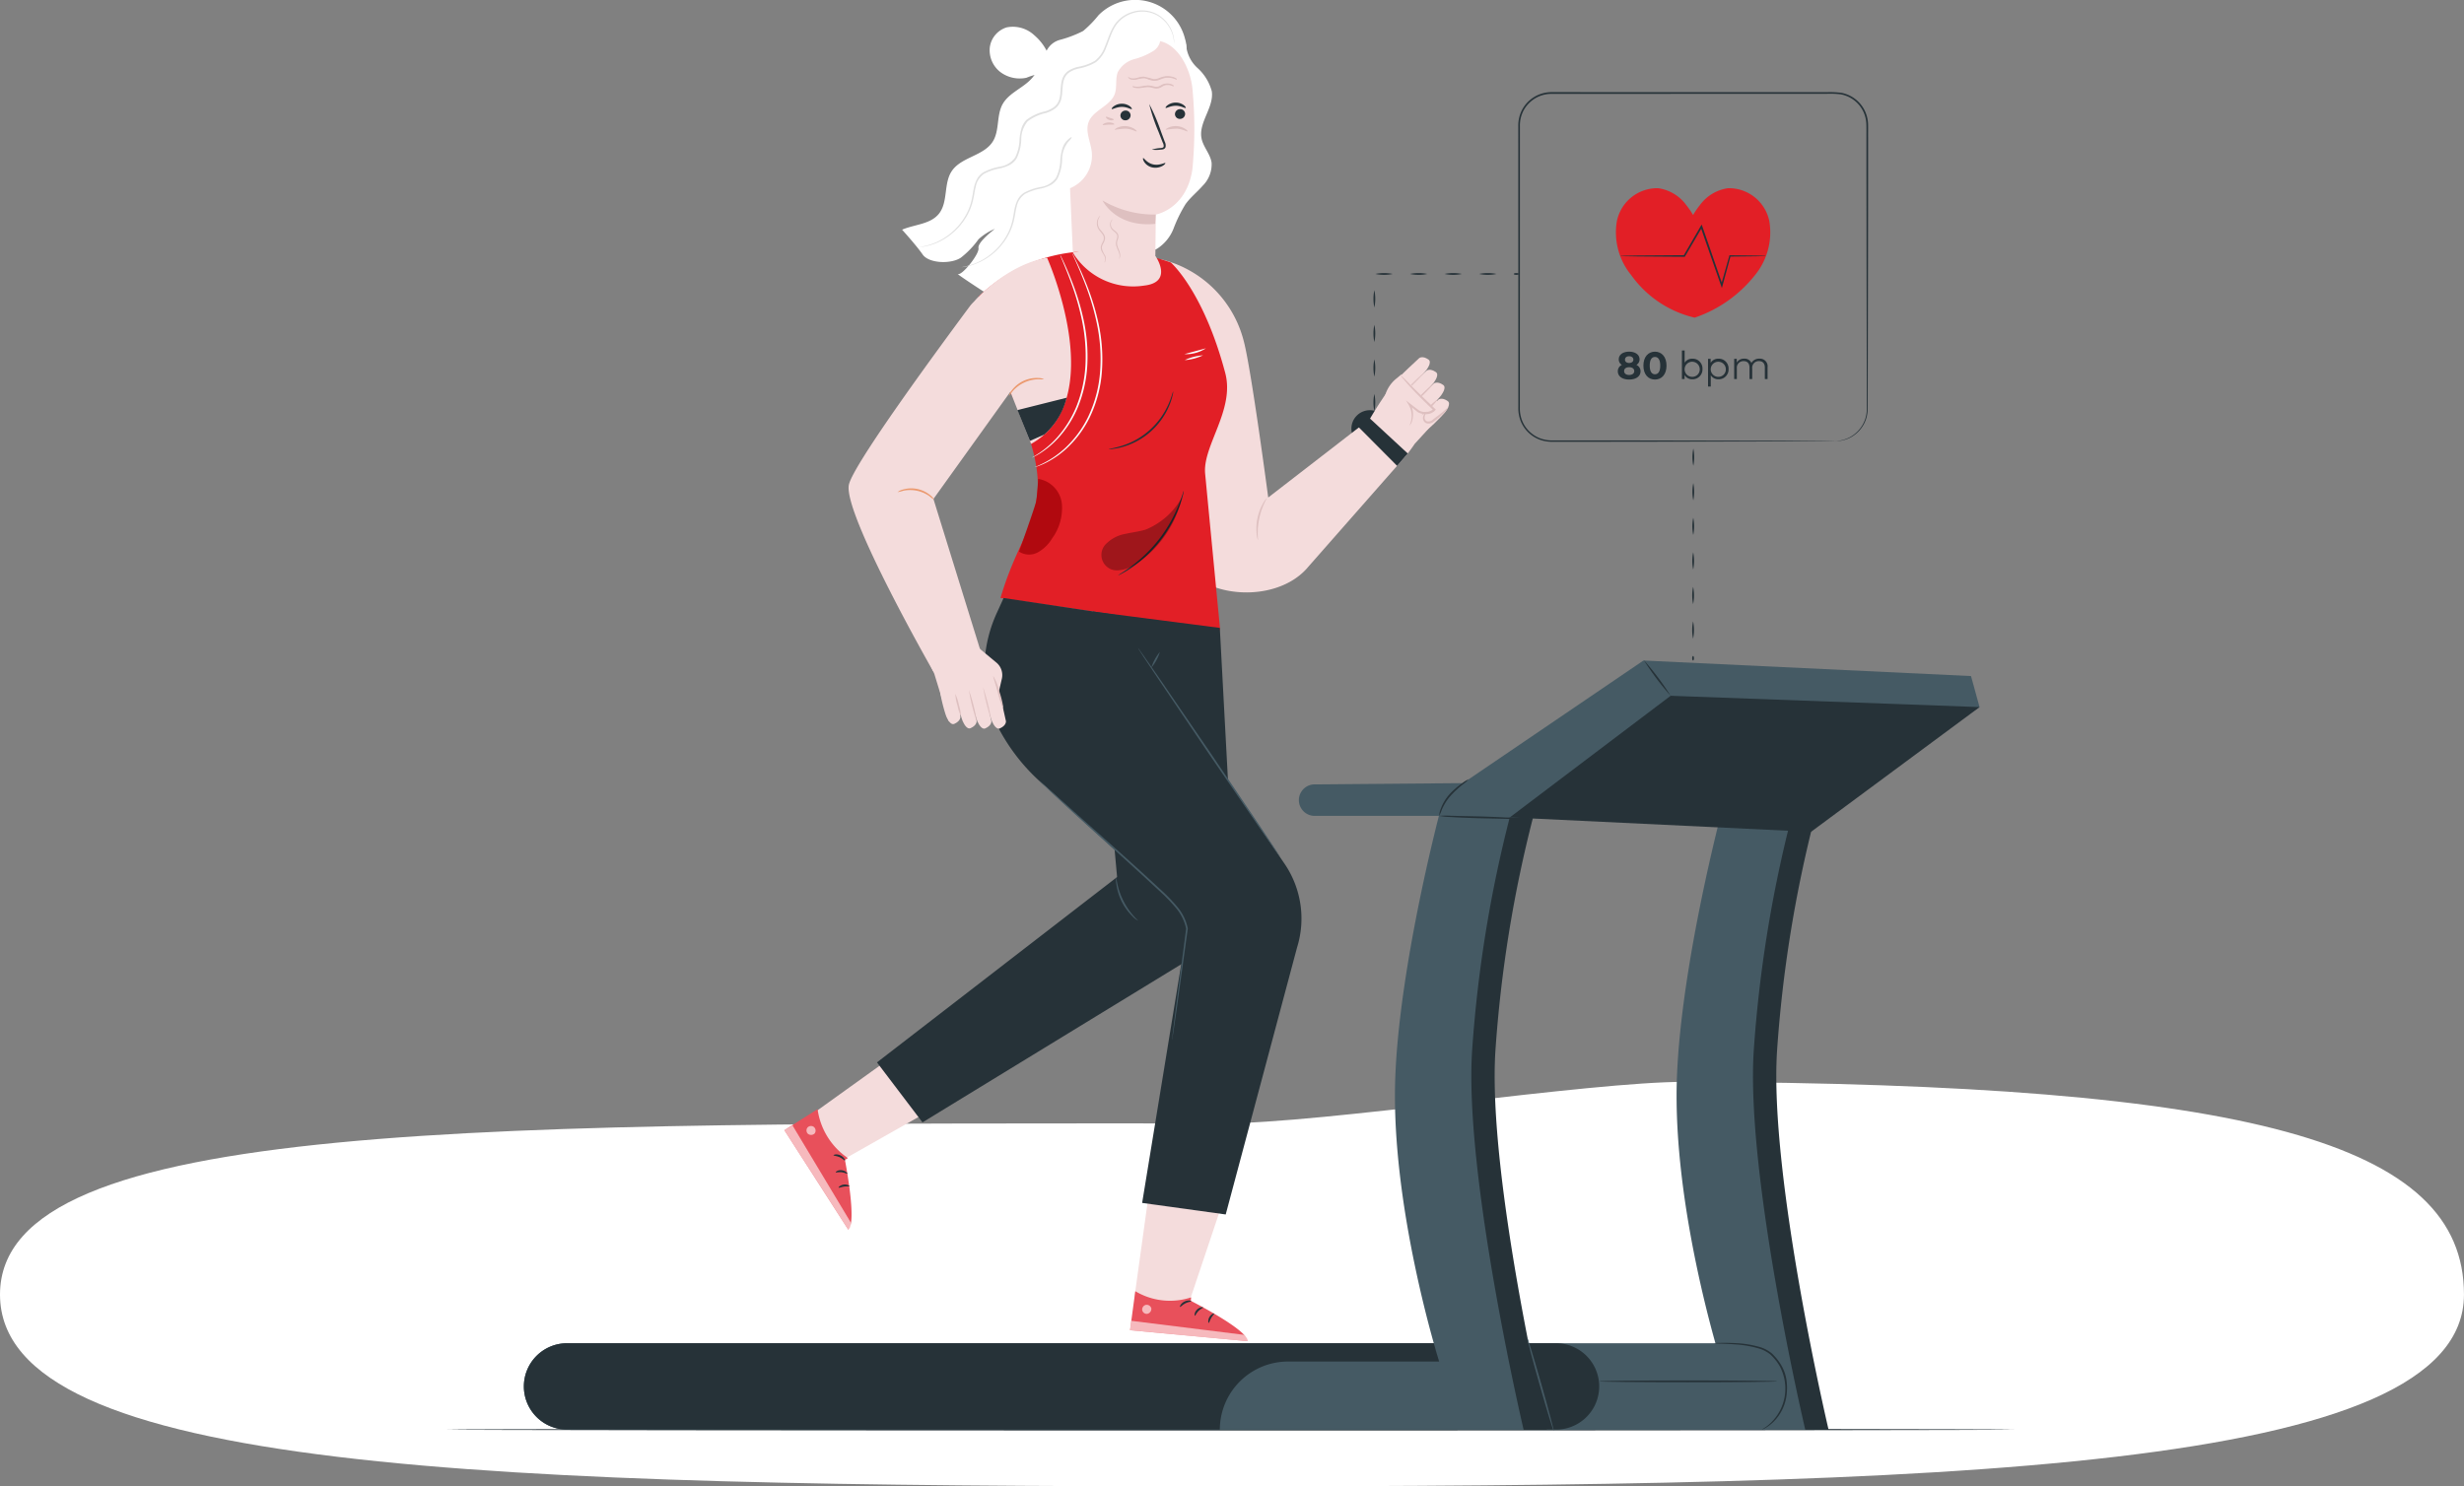 <svg xmlns="http://www.w3.org/2000/svg" width="242.262" height="146.167" viewBox="0 0 242.262 146.167">
  <rect x="0" y="0" width="242.262" height="146.167" fill="#808080" stroke="none"/>
  <g id="Group_196867" data-name="Group 196867" transform="translate(-595 -6314.312)">
    <path id="Path_20465" data-name="Path 20465" d="M128.111,60.222c10.178,0,36.195-4.118,45.7-4.087,55.576.182,76.519,5.99,76.519,20.914,0,17.394-50.543,18.863-122.22,18.863S8.07,94.444,8.07,77.05,56.434,60.222,128.111,60.222Z" transform="translate(586.93 6364.566)" fill="#fff"/>
    <g id="Floor" transform="translate(638.918 6454.811)">
      <g id="Group_183170" data-name="Group 183170">
        <g id="Group_183169" data-name="Group 183169">
          <path id="Path_45285" data-name="Path 45285" d="M177.144,470.047c0,.049-34.512.089-77.074.089s-77.082-.04-77.082-.089,34.5-.088,77.082-.088S177.144,470,177.144,470.047Z" transform="translate(-22.987 -469.959)" fill="#263238"/>
        </g>
      </g>
    </g>
    <g id="Group_183184" data-name="Group 183184" transform="translate(706.104 6429.852)">
      <g id="Group_183171" data-name="Group 183171" transform="translate(0.439)">
        <path id="Path_45286" data-name="Path 45286" d="M221.888,408.568l1.663-12.017,7.782.4L227,409.861Z" transform="translate(-221.888 -396.552)" fill="#f4dcdc"/>
      </g>
      <g id="Group_183183" data-name="Group 183183" transform="translate(0 11.436)">
        <g id="Group_183182" data-name="Group 183182">
          <g id="Group_183172" data-name="Group 183172" transform="translate(0)">
            <path id="Path_45287" data-name="Path 45287" d="M226.608,430.793l-.029.344s5.621,2.855,5.585,3.966L220.6,434.022l.517-3.834A6.644,6.644,0,0,0,226.608,430.793Z" transform="translate(-220.598 -430.188)" fill="#e8505b"/>
          </g>
          <g id="Group_183174" data-name="Group 183174" transform="translate(1.193 1.328)" opacity="0.6">
            <g id="Group_183173" data-name="Group 183173">
              <path id="Path_45288" data-name="Path 45288" d="M224.486,434.107a.474.474,0,0,0-.377.508.456.456,0,0,0,.5.378.5.5,0,0,0,.4-.541.474.474,0,0,0-.565-.336" transform="translate(-224.106 -434.095)" fill="#fff"/>
            </g>
          </g>
          <g id="Group_183175" data-name="Group 183175" transform="translate(0 2.912)" opacity="0.6">
            <path id="Path_45289" data-name="Path 45289" d="M220.6,439.675l.124-.922,11.04,1.374s.494.272.4.63Z" transform="translate(-220.597 -438.753)" fill="#fff"/>
          </g>
          <g id="Group_183177" data-name="Group 183177" transform="translate(4.906 0.913)">
            <g id="Group_183176" data-name="Group 183176">
              <path id="Path_45290" data-name="Path 45290" d="M236.138,432.946c-.007.057-.292.055-.587.211s-.465.379-.515.352.065-.345.425-.528S236.156,432.895,236.138,432.946Z" transform="translate(-235.025 -432.873)" fill="#263238"/>
            </g>
          </g>
          <g id="Group_183179" data-name="Group 183179" transform="translate(6.346 1.571)">
            <g id="Group_183178" data-name="Group 183178">
              <path id="Path_45291" data-name="Path 45291" d="M240.1,434.837c.008.056-.246.129-.46.35s-.293.469-.349.461-.062-.331.209-.6S240.1,434.784,240.1,434.837Z" transform="translate(-239.261 -434.808)" fill="#263238"/>
            </g>
          </g>
          <g id="Group_183181" data-name="Group 183181" transform="translate(7.688 2.182)">
            <g id="Group_183180" data-name="Group 183180">
              <path id="Path_45292" data-name="Path 45292" d="M243.259,437.54c-.053.008-.1-.282.069-.578s.45-.394.469-.345-.16.2-.3.444S243.315,437.54,243.259,437.54Z" transform="translate(-243.208 -436.605)" fill="#263238"/>
            </g>
          </g>
        </g>
      </g>
    </g>
    <g id="Group_183198" data-name="Group 183198" transform="translate(672.118 6417.922)">
      <g id="Group_183185" data-name="Group 183185" transform="translate(2.538)">
        <path id="Path_45293" data-name="Path 45293" d="M128.1,367.559l8.5-6.1,6.719,3.654-12.195,6.907Z" transform="translate(-128.102 -361.463)" fill="#f4dcdc"/>
      </g>
      <g id="Group_183197" data-name="Group 183197" transform="translate(0 5.465)">
        <g id="Group_183196" data-name="Group 183196">
          <g id="Group_183186" data-name="Group 183186">
            <path id="Path_45294" data-name="Path 45294" d="M126.884,382.345l-.289.189s1.217,6.186.32,6.843l-6.279-9.773,3.269-2.067A6.95,6.95,0,0,0,126.884,382.345Z" transform="translate(-120.637 -377.536)" fill="#e8505b"/>
          </g>
          <g id="Group_183188" data-name="Group 183188" transform="translate(2.181 1.656)" opacity="0.6">
            <g id="Group_183187" data-name="Group 183187">
              <path id="Path_45295" data-name="Path 45295" d="M127.8,382.519a.475.475,0,0,0-.633.017.457.457,0,0,0,.011.628.5.5,0,0,0,.67-.021.473.473,0,0,0-.084-.651" transform="translate(-127.052 -382.407)" fill="#fff"/>
            </g>
          </g>
          <g id="Group_183189" data-name="Group 183189" transform="translate(0 1.597)" opacity="0.6">
            <path id="Path_45296" data-name="Path 45296" d="M120.637,382.7l.8-.471,5.724,9.54s.09.557-.248.7Z" transform="translate(-120.637 -382.233)" fill="#fff"/>
          </g>
          <g id="Group_183191" data-name="Group 183191" transform="translate(4.83 4.447)">
            <g id="Group_183190" data-name="Group 183190">
              <path id="Path_45297" data-name="Path 45297" d="M135.967,391.219c-.049.029-.224-.2-.528-.332s-.585-.132-.594-.188.312-.162.678.009S136.017,391.2,135.967,391.219Z" transform="translate(-134.844 -390.616)" fill="#263238"/>
            </g>
          </g>
          <g id="Group_183193" data-name="Group 183193" transform="translate(5.048 5.998)">
            <g id="Group_183192" data-name="Group 183192">
              <path id="Path_45298" data-name="Path 45298" d="M136.623,395.528c-.039.04-.253-.114-.559-.147s-.55.058-.578.009.222-.253.6-.205S136.668,395.5,136.623,395.528Z" transform="translate(-135.483 -395.179)" fill="#263238"/>
            </g>
          </g>
          <g id="Group_183195" data-name="Group 183195" transform="translate(5.33 7.407)">
            <g id="Group_183194" data-name="Group 183194">
              <path id="Path_45299" data-name="Path 45299" d="M136.32,399.633c-.038-.037.158-.256.5-.3s.587.111.561.157-.255,0-.534.039S136.355,399.678,136.32,399.633Z" transform="translate(-136.315 -399.323)" fill="#263238"/>
            </g>
          </g>
        </g>
      </g>
    </g>
    <g id="Group_183236" data-name="Group 183236" transform="translate(709.163 6339.815)">
      <g id="Group_183199" data-name="Group 183199" transform="translate(18.706 14.834)">
        <circle id="Ellipse_1830" data-name="Ellipse 1830" cx="1.816" cy="1.816" r="1.816" fill="#263238"/>
      </g>
      <g id="Group_183200" data-name="Group 183200">
        <path id="Path_45300" data-name="Path 45300" d="M229.593,131.734a11.078,11.078,0,0,1,8.13,8.065c.747,2.84,2.4,15.357,2.4,15.357l9.989-7.722,3.109,4.118-9.156,10.412c-2.042,2.472-6.036,3.07-9.076,2.05h0c-3.45-1.158-3.626-3.545-3.234-7.163Z" transform="translate(-229.593 -131.734)" fill="#f4dcdc"/>
      </g>
      <g id="Group_183232" data-name="Group 183232" transform="translate(20.383 9.624)">
        <g id="Group_183231" data-name="Group 183231">
          <g id="Group_183202" data-name="Group 183202" transform="translate(0 2.197)">
            <g id="Group_183201" data-name="Group 183201">
              <path id="Path_45301" data-name="Path 45301" d="M294.1,172.815c.1-.1,3.293-3.607,3.293-3.607l-5.126-2.709a40.276,40.276,0,0,0-2.585,3.88l-.139.628s3.161,3.434,3.248,3.49A14.641,14.641,0,0,0,294.1,172.815Z" transform="translate(-289.545 -166.5)" fill="#f4dcdc"/>
            </g>
          </g>
          <g id="Group_183224" data-name="Group 183224" transform="translate(1.303)">
            <g id="Group_183220" data-name="Group 183220" transform="translate(1.517)">
              <g id="Group_183204" data-name="Group 183204" transform="translate(1.892 4.086)">
                <g id="Group_183203" data-name="Group 183203">
                  <path id="Path_45302" data-name="Path 45302" d="M306.352,173.2c0,.01-.017.044-.057.1-.33.433-1.977,2.126-2.256,2-.312-.139-.772-.828-.6-1.092s2.135-2.067,2.135-2.067.328-.266.91.144C306.846,172.539,306.352,173.2,306.352,173.2Z" transform="translate(-303.403 -172.057)" fill="#f4dcdc"/>
                </g>
              </g>
              <g id="Group_183206" data-name="Group 183206" transform="translate(1.445 2.496)">
                <g id="Group_183205" data-name="Group 183205">
                  <path id="Path_45303" data-name="Path 45303" d="M305.038,168.527c0,.01-.017.044-.057.1-.33.433-1.977,2.126-2.256,2-.312-.139-.772-.828-.6-1.092s2.136-2.067,2.136-2.067.328-.266.91.144C305.531,167.862,305.038,168.527,305.038,168.527Z" transform="translate(-302.088 -167.38)" fill="#f4dcdc"/>
                </g>
              </g>
              <g id="Group_183208" data-name="Group 183208" transform="translate(0.729 1.236)">
                <g id="Group_183207" data-name="Group 183207">
                  <path id="Path_45304" data-name="Path 45304" d="M302.93,164.821c0,.01-.017.044-.057.1-.33.432-1.977,2.126-2.255,2-.312-.14-.772-.828-.6-1.092s2.136-2.067,2.136-2.067.328-.266.91.144C303.423,164.157,302.93,164.821,302.93,164.821Z" transform="translate(-299.98 -163.675)" fill="#f4dcdc"/>
                </g>
              </g>
              <g id="Group_183210" data-name="Group 183210">
                <g id="Group_183209" data-name="Group 183209">
                  <path id="Path_45305" data-name="Path 45305" d="M300.787,161.186c0,.01-.017.044-.057.1-.33.433-1.976,2.126-2.255,2-.312-.139-.773-.828-.6-1.092s2.136-2.068,2.136-2.068.328-.266.91.144C301.28,160.521,300.787,161.186,300.787,161.186Z" transform="translate(-297.837 -160.039)" fill="#f4dcdc"/>
                </g>
              </g>
              <g id="Group_183213" data-name="Group 183213" transform="translate(2.394 4.115)">
                <g id="Group_183212" data-name="Group 183212">
                  <g id="Group_183211" data-name="Group 183211">
                    <path id="Path_45306" data-name="Path 45306" d="M304.881,173.756a4.667,4.667,0,0,0,.87-.76,4.394,4.394,0,0,0,.754-.852,4.649,4.649,0,0,0-.87.76A4.413,4.413,0,0,0,304.881,173.756Z" transform="translate(-304.879 -172.142)" fill="#dec0c0"/>
                  </g>
                </g>
              </g>
              <g id="Group_183216" data-name="Group 183216" transform="translate(1.378 2.476)">
                <g id="Group_183215" data-name="Group 183215">
                  <g id="Group_183214" data-name="Group 183214">
                    <path id="Path_45307" data-name="Path 45307" d="M301.89,169.623a18.1,18.1,0,0,0,2.332-2.3,18.093,18.093,0,0,0-2.332,2.3Z" transform="translate(-301.889 -167.321)" fill="#dec0c0"/>
                  </g>
                </g>
              </g>
              <g id="Group_183219" data-name="Group 183219" transform="translate(0.429 1.42)" opacity="0.78">
                <g id="Group_183218" data-name="Group 183218">
                  <g id="Group_183217" data-name="Group 183217">
                    <path id="Path_45308" data-name="Path 45308" d="M299.1,166.516a18.092,18.092,0,0,0,2.332-2.3,18.092,18.092,0,0,0-2.332,2.3Z" transform="translate(-299.099 -164.214)" fill="#dec0c0"/>
                  </g>
                </g>
              </g>
            </g>
            <g id="Group_183223" data-name="Group 183223" transform="translate(0 1.709)">
              <g id="Group_183222" data-name="Group 183222">
                <g id="Group_183221" data-name="Group 183221">
                  <path id="Path_45309" data-name="Path 45309" d="M293.376,169.586l.23-1.939a3.31,3.31,0,0,1,1.184-2.166l.5-.414,3.21,3.37s-1.43.926-2.147-.175l.168,1.8Z" transform="translate(-293.376 -165.066)" fill="#f4dcdc"/>
                </g>
              </g>
            </g>
          </g>
          <g id="Group_183227" data-name="Group 183227" transform="translate(3.155 1.76)">
            <g id="Group_183226" data-name="Group 183226">
              <g id="Group_183225" data-name="Group 183225">
                <path id="Path_45310" data-name="Path 45310" d="M299.722,170.175c-.022-.011.093-.2.163-.569a2.114,2.114,0,0,0-.267-1.48l-.256-.417.389.3.9.69-.019-.012a1.265,1.265,0,0,0,1.352-.07.789.789,0,0,0,.079-.075l.009.147c-.948-.914-1.792-1.753-2.366-2.394-.288-.319-.512-.584-.662-.771a1.246,1.246,0,0,1-.214-.306,12.409,12.409,0,0,1,.986.974c.6.611,1.456,1.428,2.407,2.342l.074.071-.065.076a.9.9,0,0,1-.109.105,1.269,1.269,0,0,1-.81.279,1.787,1.787,0,0,1-.768-.191l-.011-.005-.009-.007-.883-.709.133-.118a2.127,2.127,0,0,1,.214,1.6A1.152,1.152,0,0,1,299.722,170.175Z" transform="translate(-298.826 -165.216)" fill="#dec0c0"/>
              </g>
            </g>
          </g>
          <g id="Group_183230" data-name="Group 183230" transform="translate(5.36 4.981)">
            <g id="Group_183229" data-name="Group 183229">
              <g id="Group_183228" data-name="Group 183228">
                <path id="Path_45311" data-name="Path 45311" d="M305.646,175.063c.038.018-.114.2-.169.513a.4.4,0,0,0,.187.422.6.6,0,0,0,.588-.131c.407-.321.8-.6,1.06-.822s.409-.376.434-.355-.086.209-.328.466a9.964,9.964,0,0,1-1.04.888.775.775,0,0,1-.8.132.556.556,0,0,1-.248-.627.958.958,0,0,1,.2-.384C305.591,175.09,305.634,175.055,305.646,175.063Z" transform="translate(-305.309 -174.689)" fill="#dec0c0"/>
              </g>
            </g>
          </g>
        </g>
      </g>
      <g id="Group_183234" data-name="Group 183234" transform="translate(9.366 23.464)">
        <g id="Group_183233" data-name="Group 183233">
          <path id="Path_45312" data-name="Path 45312" d="M257.308,204.907a1.7,1.7,0,0,1-.141-.629,5.073,5.073,0,0,1,.638-3.012,1.7,1.7,0,0,1,.384-.518,7,7,0,0,0-.881,4.16Z" transform="translate(-257.141 -200.747)" fill="#dec0c0"/>
        </g>
      </g>
      <g id="Group_183235" data-name="Group 183235" transform="translate(19.362 15.577)">
        <path id="Path_45313" data-name="Path 45313" d="M286.542,178.418l3.84,3.862,1.047-1.215-3.8-3.515Z" transform="translate(-286.542 -177.549)" fill="#263238"/>
      </g>
    </g>
    <g id="Group_183237" data-name="Group 183237" transform="translate(683.69 6318.25)">
      <path id="Path_45314" data-name="Path 45314" d="M174.183,94.339c.24-1.319-.5-2.91.409-3.9.627-.687,1.743-.668,2.465-1.256.932-.758.868-2.158.974-3.354a8.642,8.642,0,0,1,2.325-5.144c.533-.561,1.2-1.237.978-1.979a1.964,1.964,0,0,0-.453-.7l-6.646-7.575a7.865,7.865,0,0,0-1.841-1.694,2.661,2.661,0,0,0-2.4-.25c-1.333.614-1.561,2.408-2.511,3.527-.855,1.008-2.3,1.46-2.935,2.621-.6,1.112-.278,2.572-.949,3.646-.894,1.431-3.115,1.516-4.045,2.924-.812,1.23-.333,3.037-1.258,4.186-.837,1.04-2.391,1.04-3.618,1.565,0,0,1.408,1.552,2.023,2.441s2.8.96,3.758.309A8.7,8.7,0,0,0,162.19,87.9a5.415,5.415,0,0,1,1.615-1.025s-1.726,1.3-1.615,1.881-1.6,2.7-2.007,2.56,4.51,3.024,4.51,3.024Z" transform="translate(-154.674 -68.306)" fill="#fff"/>
    </g>
    <g id="Group_183333" data-name="Group 183333" transform="translate(697.425 6314.312)">
      <g id="Group_183238" data-name="Group 183238" transform="translate(6.012 4.297)">
        <path id="Path_45315" data-name="Path 45315" d="M220.925,69.361a3.461,3.461,0,0,0,1.134,2.393,4.73,4.73,0,0,1,1.4,2.285c.231,1.592-1.328,3.07-1.006,4.646.172.845.864,1.523.987,2.377a2.953,2.953,0,0,1-.871,2.261c-.548.628-1.216,1.152-1.7,1.831a13.914,13.914,0,0,0-1.159,2.361,4.135,4.135,0,0,1-1.632,2.009c-1.161.63-2.787.334-3.677,1.309-.86.943-.589,2.666-1.649,3.377" transform="translate(-212.752 -69.361)" fill="#fff"/>
      </g>
      <g id="Group_183239" data-name="Group 183239">
        <path id="Path_45316" data-name="Path 45316" d="M195.341,62.4a2.071,2.071,0,0,1,1.5-1.756,11.39,11.39,0,0,0,2.295-.873,10.938,10.938,0,0,0,1.519-1.557,5.055,5.055,0,0,1,8.5,2.319,3.316,3.316,0,0,1-.828,3.328c-1.07.9-2.655.7-4.026.421s-2.922-.557-4.066.248a5.866,5.866,0,0,0-1.508,2.006,3.579,3.579,0,0,1-1.749,1.751c-.8.274-1.881-.2-1.912-1.043" transform="translate(-195.069 -56.721)" fill="#fff"/>
      </g>
      <g id="Group_183329" data-name="Group 183329" transform="translate(2.283 3.976)">
        <g id="Group_183328" data-name="Group 183328">
          <g id="Group_183327" data-name="Group 183327">
            <g id="Group_183326" data-name="Group 183326">
              <g id="Group_183311" data-name="Group 183311">
                <g id="Group_183310" data-name="Group 183310">
                  <g id="Group_183309" data-name="Group 183309">
                    <g id="Group_183246" data-name="Group 183246">
                      <g id="Group_183245" data-name="Group 183245">
                        <g id="Group_183244" data-name="Group 183244">
                          <g id="Group_183243" data-name="Group 183243">
                            <g id="Group_183242" data-name="Group 183242">
                              <g id="Group_183241" data-name="Group 183241">
                                <g id="Group_183240" data-name="Group 183240">
                                  <path id="Path_45317" data-name="Path 45317" d="M203.011,70.29a1.374,1.374,0,0,0-1.226,1.4h0l.82,18.552c.034,2.191,3.237,3.422,5.583,3.368h0c2.369-.055,2.446-1.217,2.475-3.3.049-3.483.045-4.79.047-4.77,0,0,2.992-.5,3.6-4.411a41.724,41.724,0,0,0,.03-7.73c-.153-2.343-1.712-5.214-4.046-4.962Z" transform="translate(-201.785 -68.415)" fill="#f4dcdc"/>
                                </g>
                              </g>
                            </g>
                          </g>
                        </g>
                      </g>
                    </g>
                    <g id="Group_183262" data-name="Group 183262" transform="translate(9.891 6.112)">
                      <g id="Group_183253" data-name="Group 183253" transform="translate(0.927 0.647)">
                        <g id="Group_183252" data-name="Group 183252">
                          <g id="Group_183251" data-name="Group 183251">
                            <g id="Group_183250" data-name="Group 183250">
                              <g id="Group_183249" data-name="Group 183249">
                                <g id="Group_183248" data-name="Group 183248">
                                  <g id="Group_183247" data-name="Group 183247">
                                    <path id="Path_45318" data-name="Path 45318" d="M234.6,88.744a.5.5,0,0,1-.482.506.48.48,0,0,1-.517-.45.5.5,0,0,1,.481-.507A.479.479,0,0,1,234.6,88.744Z" transform="translate(-233.604 -88.293)" fill="#263238"/>
                                  </g>
                                </g>
                              </g>
                            </g>
                          </g>
                        </g>
                      </g>
                      <g id="Group_183261" data-name="Group 183261">
                        <g id="Group_183260" data-name="Group 183260">
                          <g id="Group_183259" data-name="Group 183259">
                            <g id="Group_183258" data-name="Group 183258">
                              <g id="Group_183257" data-name="Group 183257">
                                <g id="Group_183256" data-name="Group 183256">
                                  <g id="Group_183255" data-name="Group 183255">
                                    <g id="Group_183254" data-name="Group 183254">
                                      <path id="Path_45319" data-name="Path 45319" d="M232.857,86.915c-.062.065-.442-.215-.981-.212s-.933.273-.992.207c-.029-.029.034-.147.206-.273a1.374,1.374,0,0,1,.794-.246,1.319,1.319,0,0,1,.781.25C232.831,86.768,232.888,86.886,232.857,86.915Z" transform="translate(-230.877 -86.391)" fill="#263238"/>
                                    </g>
                                  </g>
                                </g>
                              </g>
                            </g>
                          </g>
                        </g>
                      </g>
                    </g>
                    <g id="Group_183278" data-name="Group 183278" transform="translate(4.593 6.224)">
                      <g id="Group_183269" data-name="Group 183269" transform="translate(0.859 0.673)">
                        <g id="Group_183268" data-name="Group 183268">
                          <g id="Group_183267" data-name="Group 183267">
                            <g id="Group_183266" data-name="Group 183266">
                              <g id="Group_183265" data-name="Group 183265">
                                <g id="Group_183264" data-name="Group 183264">
                                  <g id="Group_183263" data-name="Group 183263">
                                    <path id="Path_45320" data-name="Path 45320" d="M218.821,89.151a.5.5,0,0,1-.482.507.479.479,0,0,1-.517-.451.5.5,0,0,1,.481-.507A.479.479,0,0,1,218.821,89.151Z" transform="translate(-217.821 -88.7)" fill="#263238"/>
                                  </g>
                                </g>
                              </g>
                            </g>
                          </g>
                        </g>
                      </g>
                      <g id="Group_183277" data-name="Group 183277">
                        <g id="Group_183276" data-name="Group 183276">
                          <g id="Group_183275" data-name="Group 183275">
                            <g id="Group_183274" data-name="Group 183274">
                              <g id="Group_183273" data-name="Group 183273">
                                <g id="Group_183272" data-name="Group 183272">
                                  <g id="Group_183271" data-name="Group 183271">
                                    <g id="Group_183270" data-name="Group 183270">
                                      <path id="Path_45321" data-name="Path 45321" d="M217.274,87.245c-.062.066-.443-.215-.981-.212s-.933.273-.992.207c-.029-.029.034-.147.206-.273a1.372,1.372,0,0,1,.794-.247,1.319,1.319,0,0,1,.781.25C217.248,87.1,217.3,87.216,217.274,87.245Z" transform="translate(-215.294 -86.721)" fill="#263238"/>
                                    </g>
                                  </g>
                                </g>
                              </g>
                            </g>
                          </g>
                        </g>
                      </g>
                    </g>
                    <g id="Group_183286" data-name="Group 183286" transform="translate(8.276 6.251)">
                      <g id="Group_183285" data-name="Group 183285">
                        <g id="Group_183284" data-name="Group 183284">
                          <g id="Group_183283" data-name="Group 183283">
                            <g id="Group_183282" data-name="Group 183282">
                              <g id="Group_183281" data-name="Group 183281">
                                <g id="Group_183280" data-name="Group 183280">
                                  <g id="Group_183279" data-name="Group 183279">
                                    <path id="Path_45322" data-name="Path 45322" d="M226.388,91.29a3.584,3.584,0,0,1,.875-.16c.138-.015.268-.042.291-.136a.7.7,0,0,0-.093-.408l-.409-1.047a18.057,18.057,0,0,1-.92-2.739,18.042,18.042,0,0,1,1.139,2.659l.392,1.053a.8.8,0,0,1,.073.54.346.346,0,0,1-.226.2.924.924,0,0,1-.234.033A3.509,3.509,0,0,1,226.388,91.29Z" transform="translate(-226.126 -86.8)" fill="#263238"/>
                                  </g>
                                </g>
                              </g>
                            </g>
                          </g>
                        </g>
                      </g>
                    </g>
                    <g id="Group_183293" data-name="Group 183293" transform="translate(3.691 15.735)">
                      <g id="Group_183292" data-name="Group 183292">
                        <g id="Group_183291" data-name="Group 183291">
                          <g id="Group_183290" data-name="Group 183290">
                            <g id="Group_183289" data-name="Group 183289">
                              <g id="Group_183288" data-name="Group 183288">
                                <g id="Group_183287" data-name="Group 183287">
                                  <path id="Path_45323" data-name="Path 45323" d="M217.875,116.079a9.937,9.937,0,0,1-5.234-1.384s1.275,2.68,5.183,2.306Z" transform="translate(-212.641 -114.695)" fill="#dec0c0"/>
                                </g>
                              </g>
                            </g>
                          </g>
                        </g>
                      </g>
                    </g>
                    <g id="Group_183308" data-name="Group 183308" transform="matrix(0.891, -0.454, 0.454, 0.891, 7.613, 11.612)">
                      <g id="Group_183307" data-name="Group 183307">
                        <g id="Group_183306" data-name="Group 183306">
                          <g id="Group_183305" data-name="Group 183305">
                            <g id="Group_183304" data-name="Group 183304">
                              <g id="Group_183303" data-name="Group 183303">
                                <g id="Group_183302" data-name="Group 183302">
                                  <g id="Group_183301" data-name="Group 183301">
                                    <path id="Path_45325" data-name="Path 45325" d="M222.066,101.114c.088-.005.09.58.592.994s1.124.348,1.129.43c.008.037-.139.114-.4.122a1.457,1.457,0,0,1-.942-.326,1.269,1.269,0,0,1-.459-.833C221.961,101.256,222.026,101.111,222.066,101.114Z" transform="translate(-221.979 -101.114)" fill="#263238"/>
                                  </g>
                                </g>
                              </g>
                            </g>
                          </g>
                        </g>
                      </g>
                    </g>
                  </g>
                </g>
              </g>
            </g>
          </g>
        </g>
      </g>
      <g id="Group_183330" data-name="Group 183330" transform="translate(0.783 3.143)">
        <path id="Path_45328" data-name="Path 45328" d="M197.371,81.523a3.468,3.468,0,0,0,4.126-3.835c-.121-.959-.639-1.935-.306-2.843.44-1.2,2.122-1.569,2.569-2.767.26-.7.027-1.511.321-2.193a2.6,2.6,0,0,1,1.608-1.248,6.718,6.718,0,0,0,1.913-.83,1.5,1.5,0,0,0,.54-1.839,37,37,0,0,0-8.535,2.074,3.293,3.293,0,0,0-1.684,1.091,3.448,3.448,0,0,0-.346,2.093q.246,5.261.491,10.521" transform="translate(-197.371 -65.966)" fill="#fff"/>
      </g>
    </g>
    <g id="Group_183351" data-name="Group 183351" transform="translate(691.206 6338.699)">
      <g id="Group_183334" data-name="Group 183334" transform="translate(0 0.195)">
        <path id="Path_45330" data-name="Path 45330" d="M186.963,129.172a16.063,16.063,0,0,0-10.184,4.443l3.126,9.364s2.89,5.515,2.693,9.437-2.1,5.542-3.656,10.834l21.6,3.163s-1.218-12.643-1.479-15.389,2.942-6.265,1.976-9.906c-2.146-8.087-5.353-10.864-5.353-10.864S191.016,128.519,186.963,129.172Z" transform="translate(-176.779 -129.025)" fill="#e21f26"/>
      </g>
      <g id="Group_183335" data-name="Group 183335" transform="translate(3.987 22.707)">
        <path id="Path_45331" data-name="Path 45331" d="M188.505,202.388a1.816,1.816,0,0,0,1.862.068,3.8,3.8,0,0,0,1.386-1.358,5.055,5.055,0,0,0,.962-3.425,2.785,2.785,0,0,0-2.326-2.436s-.1,1.716-.212,2.247S188.505,202.388,188.505,202.388Z" transform="translate(-188.505 -195.238)" fill="#b1090f"/>
      </g>
      <g id="Group_183337" data-name="Group 183337" transform="translate(12.805 14.113)">
        <g id="Group_183336" data-name="Group 183336">
          <path id="Path_45332" data-name="Path 45332" d="M220.777,169.963a1.272,1.272,0,0,1-.053.355,6.117,6.117,0,0,1-.294.934,7.063,7.063,0,0,1-4.67,4.175,6.1,6.1,0,0,1-.96.188,1.253,1.253,0,0,1-.359.013c0-.032.506-.076,1.283-.321a7.421,7.421,0,0,0,4.591-4.1C220.645,170.457,220.745,169.955,220.777,169.963Z" transform="translate(-214.44 -169.963)" fill="#263238"/>
        </g>
      </g>
      <g id="Group_183339" data-name="Group 183339" transform="translate(13.737 23.882)">
        <g id="Group_183338" data-name="Group 183338">
          <path id="Path_45333" data-name="Path 45333" d="M223.629,198.695a1.972,1.972,0,0,1-.081.419c-.03.134-.072.3-.133.482s-.12.4-.212.628a12.362,12.362,0,0,1-.712,1.573,12.811,12.811,0,0,1-2.586,3.331,12.3,12.3,0,0,1-1.347,1.079,9.377,9.377,0,0,1-.99.61,1.985,1.985,0,0,1-.385.183c-.017-.03.518-.317,1.3-.894a14.022,14.022,0,0,0,1.309-1.1,13.718,13.718,0,0,0,2.554-3.29,14.059,14.059,0,0,0,.738-1.539C223.451,199.276,223.6,198.686,223.629,198.695Z" transform="translate(-217.183 -198.695)" fill="#263238"/>
        </g>
      </g>
      <g id="Group_183341" data-name="Group 183341" transform="translate(12.111 24.518)" opacity="0.3">
        <g id="Group_183340" data-name="Group 183340">
          <path id="Path_45334" data-name="Path 45334" d="M220.295,200.564a7.194,7.194,0,0,1-3.562,3.173c-.654.2-1.342.273-2.009.425a3.518,3.518,0,0,0-1.811.906,1.521,1.521,0,0,0,1.244,2.66,3.7,3.7,0,0,0,1.726-.676,10.749,10.749,0,0,0,4.413-6.488" transform="translate(-212.399 -200.564)"/>
        </g>
      </g>
      <g id="Group_183343" data-name="Group 183343" transform="translate(5.266 0.676)">
        <g id="Group_183342" data-name="Group 183342">
          <path id="Path_45335" data-name="Path 45335" d="M195.03,130.44a1.081,1.081,0,0,1,.11.2c.067.133.161.33.28.587.236.513.564,1.262.918,2.209a24.157,24.157,0,0,1,1,3.407,17.015,17.015,0,0,1,.366,4.333,12.662,12.662,0,0,1-.931,4.246,10.561,10.561,0,0,1-1.9,3,8.906,8.906,0,0,1-1.832,1.543,6.315,6.315,0,0,1-.568.318,1.069,1.069,0,0,1-.207.093c-.009-.017.272-.155.738-.469a9.513,9.513,0,0,0,1.776-1.569,10.71,10.71,0,0,0,1.841-2.979,12.74,12.74,0,0,0,.9-4.192,17.277,17.277,0,0,0-.349-4.291,25.581,25.581,0,0,0-.957-3.4c-.337-.949-.647-1.7-.863-2.224l-.249-.6A1.066,1.066,0,0,1,195.03,130.44Z" transform="translate(-192.266 -130.44)" fill="#fafafa"/>
        </g>
      </g>
      <g id="Group_183345" data-name="Group 183345" transform="translate(5.534 0.513)">
        <g id="Group_183344" data-name="Group 183344">
          <path id="Path_45336" data-name="Path 45336" d="M196.728,129.962a1.283,1.283,0,0,1,.123.214c.076.142.183.355.318.631.268.551.641,1.358,1.042,2.381a23.711,23.711,0,0,1,1.113,3.693,16.681,16.681,0,0,1,.331,4.711,12.435,12.435,0,0,1-1.219,4.559,10.436,10.436,0,0,1-2.322,3.077,8.807,8.807,0,0,1-2.165,1.441,6.437,6.437,0,0,1-.657.263,1.3,1.3,0,0,1-.236.071c-.007-.02.317-.123.864-.4a9.284,9.284,0,0,0,2.111-1.472,10.527,10.527,0,0,0,2.261-3.057,12.459,12.459,0,0,0,1.189-4.5,16.878,16.878,0,0,0-.315-4.664,24.844,24.844,0,0,0-1.07-3.682c-.384-1.024-.738-1.837-.987-2.4l-.288-.644A1.268,1.268,0,0,1,196.728,129.962Z" transform="translate(-193.055 -129.962)" fill="#fafafa"/>
        </g>
      </g>
      <g id="Group_183347" data-name="Group 183347" transform="translate(20.237 9.859)">
        <g id="Group_183346" data-name="Group 183346">
          <path id="Path_45337" data-name="Path 45337" d="M238.426,157.458a3.57,3.57,0,0,1-2.125.574,203.363,203.363,0,0,1,2.125-.574Z" transform="translate(-236.301 -157.451)" fill="#fafafa"/>
        </g>
      </g>
      <g id="Group_183349" data-name="Group 183349" transform="translate(20.281 10.539)">
        <g id="Group_183348" data-name="Group 183348">
          <path id="Path_45338" data-name="Path 45338" d="M238.223,159.464a4.889,4.889,0,0,1-1.793.47,4.895,4.895,0,0,1,1.793-.47Z" transform="translate(-236.43 -159.448)" fill="#fafafa"/>
        </g>
      </g>
      <g id="Group_183350" data-name="Group 183350" transform="translate(9.271)">
        <path id="Path_45339" data-name="Path 45339" d="M204.047,128.9a6.955,6.955,0,0,0,7.017,3.249c2.9-.326,1.138-2.864,1.138-2.864S209.494,127.7,204.047,128.9Z" transform="translate(-204.047 -128.452)" fill="#f4dcdc"/>
      </g>
    </g>
    <g id="Group_183362" data-name="Group 183362" transform="translate(681.227 6373.119)">
      <g id="Group_183352" data-name="Group 183352" transform="translate(0 1.333)">
        <path id="Path_45340" data-name="Path 45340" d="M181.133,235.216l1.256,23.465a9.734,9.734,0,0,1-4.715,9.408L151.9,283.844l-4.475-5.9,23.608-18.226-2.365-26.113Z" transform="translate(-147.427 -233.609)" fill="#263238"/>
      </g>
      <g id="Group_183353" data-name="Group 183353" transform="translate(10.54)">
        <path id="Path_45341" data-name="Path 45341" d="M180.338,229.689l-.638,1.4a13.466,13.466,0,0,0-.633,9.733,18.967,18.967,0,0,0,5.486,7.468h0l12.409,11.381a3.985,3.985,0,0,1,1.237,3.594l-4.242,25.912,8.217,1.135,7.017-26.263a9.56,9.56,0,0,0-1.141-8.089l-16.716-24.617Z" transform="translate(-178.428 -229.689)" fill="#263238"/>
      </g>
      <g id="Group_183355" data-name="Group 183355" transform="translate(25.667 4.924)">
        <g id="Group_183354" data-name="Group 183354">
          <path id="Path_45342" data-name="Path 45342" d="M236.893,264.715a1.344,1.344,0,0,1-.157-.2l-.421-.59-1.521-2.186-4.961-7.248-4.919-7.279L223.44,245l-.393-.608a1.373,1.373,0,0,1-.127-.219,1.348,1.348,0,0,1,.157.2l.421.589,1.52,2.185,4.963,7.25,4.918,7.278,1.474,2.217.393.608A1.352,1.352,0,0,1,236.893,264.715Z" transform="translate(-222.919 -244.171)" fill="#455a64"/>
        </g>
      </g>
      <g id="Group_183357" data-name="Group 183357" transform="translate(15.935 17.931)">
        <g id="Group_183356" data-name="Group 183356">
          <path id="Path_45343" data-name="Path 45343" d="M207.382,307.939a1.118,1.118,0,0,1,.014-.211c.017-.152.039-.353.067-.607l.279-2.272,1.018-7.855v.026a4.626,4.626,0,0,0-1.015-2.055A17.367,17.367,0,0,0,206,293.184c-3.211-2.992-6.2-5.615-8.318-7.56-1.062-.97-1.915-1.764-2.5-2.318l-.667-.643-.17-.171a.3.3,0,0,1-.054-.063s.025.014.066.049l.182.158.689.619,2.534,2.276c2.141,1.921,5.142,4.528,8.355,7.524a17.265,17.265,0,0,1,1.758,1.8,4.778,4.778,0,0,1,1.044,2.135l0,.014,0,.012-1.081,7.847c-.138.956-.249,1.722-.327,2.265-.039.252-.071.452-.095.6A1.2,1.2,0,0,1,207.382,307.939Z" transform="translate(-194.297 -282.428)" fill="#455a64"/>
        </g>
      </g>
      <g id="Group_183359" data-name="Group 183359" transform="translate(23.503 27.454)">
        <g id="Group_183358" data-name="Group 183358">
          <path id="Path_45344" data-name="Path 45344" d="M218.745,314.727a2.047,2.047,0,0,1-.578-.447,5.438,5.438,0,0,1-1.573-3.111,2.055,2.055,0,0,1-.017-.731,7.017,7.017,0,0,0,2.168,4.289Z" transform="translate(-216.556 -310.438)" fill="#455a64"/>
        </g>
      </g>
      <g id="Group_183361" data-name="Group 183361" transform="translate(26.968 5.305)">
        <g id="Group_183360" data-name="Group 183360">
          <path id="Path_45345" data-name="Path 45345" d="M226.754,246.839a4.4,4.4,0,0,1,.839-1.544,4.406,4.406,0,0,1-.839,1.544Z" transform="translate(-226.747 -245.294)" fill="#455a64"/>
        </g>
      </g>
    </g>
    <g id="Group_183363" data-name="Group 183363" transform="translate(692.299 6316.924)">
      <path id="Path_45346" data-name="Path 45346" d="M186.115,68.424a5.021,5.021,0,0,0-1.715-3.153,3.092,3.092,0,0,0-2.727-.785,2.382,2.382,0,0,0-1.661,1.971,2.717,2.717,0,0,0,1.019,2.407,3.165,3.165,0,0,0,2.582.577,7.169,7.169,0,0,1,2.494-.533" transform="translate(-179.994 -64.406)" fill="#fff"/>
    </g>
    <g id="Group_183365" data-name="Group 183365" transform="translate(685.356 6315.336)">
      <g id="Group_183364" data-name="Group 183364">
        <path id="Path_45347" data-name="Path 45347" d="M159.574,83.013a7.081,7.081,0,0,0,1.5-.4,6.046,6.046,0,0,0,1.567-.923,6.18,6.18,0,0,0,1.543-1.834,5.339,5.339,0,0,0,.518-1.3c.133-.467.172-.981.3-1.5a2.991,2.991,0,0,1,.295-.773,1.83,1.83,0,0,1,.6-.623,5.661,5.661,0,0,1,1.665-.567,2.224,2.224,0,0,0,1.468-.9,4.3,4.3,0,0,0,.426-1.806,5.732,5.732,0,0,1,.172-.981,2.046,2.046,0,0,1,.507-.9A4.685,4.685,0,0,1,172,69.653a2.913,2.913,0,0,0,.884-.444,1.489,1.489,0,0,0,.5-.8c.165-.627.065-1.312.291-1.96a1.546,1.546,0,0,1,.613-.79,3,3,0,0,1,.9-.37,4.925,4.925,0,0,0,1.685-.6,3.052,3.052,0,0,0,.967-1.368c.216-.516.382-1.042.606-1.53a4.668,4.668,0,0,1,.387-.693,3.314,3.314,0,0,1,.519-.567,3.381,3.381,0,0,1,1.268-.669,3.1,3.1,0,0,1,2.4.266,3.322,3.322,0,0,1,1.276,1.322,3.1,3.1,0,0,1,.351,1.11,1.756,1.756,0,0,1,.011.406c-.012,0,0-.14-.046-.4a3.228,3.228,0,0,0-.376-1.082,3.283,3.283,0,0,0-1.264-1.268,3,3,0,0,0-2.315-.231,3.264,3.264,0,0,0-1.213.652,3.193,3.193,0,0,0-.492.545,4.536,4.536,0,0,0-.37.673c-.216.478-.378,1-.6,1.53a3.2,3.2,0,0,1-1.015,1.441,5.038,5.038,0,0,1-1.736.634,2.834,2.834,0,0,0-.845.349,1.37,1.37,0,0,0-.545.707c-.21.59-.112,1.272-.284,1.947a1.672,1.672,0,0,1-.56.887,3.071,3.071,0,0,1-.939.475,4.583,4.583,0,0,0-1.8.819,2.821,2.821,0,0,0-.631,1.77,4.425,4.425,0,0,1-.455,1.876,1.822,1.822,0,0,1-.7.65,3.852,3.852,0,0,1-.868.314,5.581,5.581,0,0,0-1.621.54,2,2,0,0,0-.833,1.3c-.129.507-.171,1.022-.311,1.5a5.453,5.453,0,0,1-.541,1.321,6.223,6.223,0,0,1-1.59,1.85,5.982,5.982,0,0,1-1.6.91,5.448,5.448,0,0,1-1.125.3l-.3.033A.435.435,0,0,1,159.574,83.013Z" transform="translate(-159.574 -59.735)" fill="#e0e0e0"/>
      </g>
    </g>
    <g id="Group_196862" data-name="Group 196862" transform="translate(689.372 6317.336)">
      <g id="Group_183364-2" data-name="Group 183364">
        <path id="Path_45347-2" data-name="Path 45347" d="M159.574,83.013a7.081,7.081,0,0,0,1.5-.4,6.046,6.046,0,0,0,1.567-.923,6.18,6.18,0,0,0,1.543-1.834,5.339,5.339,0,0,0,.518-1.3c.133-.467.172-.981.3-1.5a2.991,2.991,0,0,1,.295-.773,1.83,1.83,0,0,1,.6-.623,5.661,5.661,0,0,1,1.665-.567,2.224,2.224,0,0,0,1.468-.9,4.3,4.3,0,0,0,.426-1.806,5.732,5.732,0,0,1,.172-.981,2.046,2.046,0,0,1,.507-.9c.518-.5.587-.328.124.125a2.821,2.821,0,0,0-.631,1.77,4.425,4.425,0,0,1-.455,1.876,1.822,1.822,0,0,1-.7.65,3.852,3.852,0,0,1-.868.314,5.581,5.581,0,0,0-1.621.54,2,2,0,0,0-.833,1.3c-.129.507-.171,1.022-.311,1.5a5.453,5.453,0,0,1-.541,1.321,6.223,6.223,0,0,1-1.59,1.85,5.982,5.982,0,0,1-1.6.91,5.448,5.448,0,0,1-1.125.3l-.3.033A.435.435,0,0,1,159.574,83.013Z" transform="translate(-159.574 -59.735)" fill="#e0e0e0"/>
      </g>
    </g>
    <g id="Group_183404" data-name="Group 183404" transform="translate(678.437 6339.656)">
      <g id="Group_183399" data-name="Group 183399">
        <g id="Group_183372" data-name="Group 183372">
          <g id="Group_183370" data-name="Group 183370">
            <path id="Path_45350" data-name="Path 45350" d="M158.732,131.266c-4.126.73-7.166,4.294-7.166,4.294l0,.005a4.081,4.081,0,0,0-.453.507c-4.126,5.563-11.6,15.827-11.876,17.568-.472,2.951,8.292,18.285,8.292,18.285l4.8-1.554L147.56,154.99l7.563-10.542,2.038,5.13C164.971,145.208,158.732,131.266,158.732,131.266Z" transform="translate(-139.221 -131.266)" fill="#f4dcdc"/>
          </g>
          <g id="Group_183371" data-name="Group 183371" transform="translate(16.6 13.77)">
            <path id="Path_45351" data-name="Path 45351" d="M188.045,172.98l4.836-1.214a7.026,7.026,0,0,1-2.2,3.62l-1.409.625Z" transform="translate(-188.045 -171.766)" fill="#263238"/>
          </g>
        </g>
        <g id="Group_183398" data-name="Group 183398" transform="translate(7.634 37.911)">
          <g id="Group_183395" data-name="Group 183395">
            <g id="Group_183394" data-name="Group 183394">
              <g id="Group_183374" data-name="Group 183374">
                <g id="Group_183373" data-name="Group 183373">
                  <path id="Path_45352" data-name="Path 45352" d="M162.466,245.778c.039.135,1.434,4.669,1.434,4.669l4.908-2.9.3-1.287a1.6,1.6,0,0,0-.535-1.585l-1.76-1.463-.471-.439s-4.563.978-4.656,1.025A14.648,14.648,0,0,0,162.466,245.778Z" transform="translate(-161.675 -242.77)" fill="#f4dcdc"/>
                </g>
              </g>
              <g id="Group_183393" data-name="Group 183393" transform="translate(1.35 4.128)">
                <g id="Group_183392" data-name="Group 183392">
                  <g id="Group_183376" data-name="Group 183376">
                    <g id="Group_183375" data-name="Group 183375">
                      <path id="Path_45353" data-name="Path 45353" d="M166.336,258.131c-.011,0-.029-.037-.054-.1-.205-.5-.827-2.782-.578-2.959.279-.2,1.105-.245,1.245.038s.7,2.89.7,2.89.062.418-.587.711C166.658,258.894,166.336,258.131,166.336,258.131Z" transform="translate(-165.646 -254.913)" fill="#f4dcdc"/>
                    </g>
                  </g>
                  <g id="Group_183378" data-name="Group 183378" transform="translate(1.597 0.423)">
                    <g id="Group_183377" data-name="Group 183377">
                      <path id="Path_45354" data-name="Path 45354" d="M171.032,259.375c-.011,0-.029-.037-.054-.1-.205-.5-.827-2.783-.578-2.959.279-.2,1.105-.245,1.245.038s.7,2.89.7,2.89.062.418-.587.711C171.354,260.138,171.032,259.375,171.032,259.375Z" transform="translate(-170.342 -256.156)" fill="#f4dcdc"/>
                    </g>
                  </g>
                  <g id="Group_183380" data-name="Group 183380" transform="translate(3.046 0.445)">
                    <g id="Group_183379" data-name="Group 183379">
                      <path id="Path_45355" data-name="Path 45355" d="M175.294,259.442c-.01,0-.029-.037-.054-.1-.205-.5-.827-2.782-.578-2.959.279-.2,1.106-.245,1.245.038s.7,2.89.7,2.89.062.418-.587.711C175.616,260.2,175.294,259.442,175.294,259.442Z" transform="translate(-174.604 -256.223)" fill="#f4dcdc"/>
                    </g>
                  </g>
                  <g id="Group_183382" data-name="Group 183382" transform="translate(4.481 0.446)">
                    <g id="Group_183381" data-name="Group 183381">
                      <path id="Path_45356" data-name="Path 45356" d="M179.514,259.442c-.011,0-.029-.037-.054-.1-.205-.5-.827-2.783-.578-2.96.279-.2,1.106-.245,1.245.039s.7,2.89.7,2.89.062.418-.587.711C179.836,260.205,179.514,259.442,179.514,259.442Z" transform="translate(-178.824 -256.224)" fill="#f4dcdc"/>
                    </g>
                  </g>
                  <g id="Group_183385" data-name="Group 183385" transform="translate(1.497 0.86)">
                    <g id="Group_183384" data-name="Group 183384">
                      <g id="Group_183383" data-name="Group 183383">
                        <path id="Path_45357" data-name="Path 45357" d="M170.056,257.442a4.649,4.649,0,0,0,.213,1.135,4.411,4.411,0,0,0,.351,1.083,4.632,4.632,0,0,0-.213-1.135A4.378,4.378,0,0,0,170.056,257.442Z" transform="translate(-170.047 -257.442)" fill="#dec0c0"/>
                      </g>
                    </g>
                  </g>
                  <g id="Group_183388" data-name="Group 183388" transform="translate(2.834 0.467)">
                    <g id="Group_183387" data-name="Group 183387">
                      <g id="Group_183386" data-name="Group 183386">
                        <path id="Path_45358" data-name="Path 45358" d="M173.988,256.285a18.1,18.1,0,0,0,.8,3.178,18.092,18.092,0,0,0-.8-3.178Z" transform="translate(-173.982 -256.285)" fill="#dec0c0"/>
                      </g>
                    </g>
                  </g>
                  <g id="Group_183391" data-name="Group 183391" transform="translate(4.226 0.186)" opacity="0.78">
                    <g id="Group_183390" data-name="Group 183390">
                      <g id="Group_183389" data-name="Group 183389">
                        <path id="Path_45359" data-name="Path 45359" d="M178.081,255.461a18.087,18.087,0,0,0,.8,3.178,18.1,18.1,0,0,0-.8-3.178Z" transform="translate(-178.075 -255.461)" fill="#dec0c0"/>
                      </g>
                    </g>
                  </g>
                </g>
              </g>
            </g>
          </g>
          <g id="Group_183397" data-name="Group 183397" transform="translate(6.583 3.224)">
            <g id="Group_183396" data-name="Group 183396">
              <path id="Path_45360" data-name="Path 45360" d="M182.055,255.521a7.708,7.708,0,0,1-.559-1.619c-.252-.909-.5-1.629-.454-1.648a5.522,5.522,0,0,1,.624,1.6A9.08,9.08,0,0,1,182.055,255.521Z" transform="translate(-181.038 -252.253)" fill="#dec0c0"/>
            </g>
          </g>
        </g>
      </g>
      <g id="Group_183401" data-name="Group 183401" transform="translate(15.757 11.822)">
        <g id="Group_183400" data-name="Group 183400">
          <path id="Path_45361" data-name="Path 45361" d="M189.035,166.171a5.489,5.489,0,0,1-.6-.005,3.439,3.439,0,0,0-2.492,1.175,5.394,5.394,0,0,1-.376.464,1.293,1.293,0,0,1,.279-.543,3.086,3.086,0,0,1,2.592-1.222A1.294,1.294,0,0,1,189.035,166.171Z" transform="translate(-185.566 -166.036)" fill="#eb996e"/>
        </g>
      </g>
      <g id="Group_183403" data-name="Group 183403" transform="translate(4.817 22.683)">
        <g id="Group_183402" data-name="Group 183402">
          <path id="Path_45362" data-name="Path 45362" d="M156.978,199.1a4.71,4.71,0,0,1-.455-.347,3.285,3.285,0,0,0-2.578-.537,4.7,4.7,0,0,1-.556.137,1.205,1.205,0,0,1,.524-.258,2.936,2.936,0,0,1,2.686.559A1.206,1.206,0,0,1,156.978,199.1Z" transform="translate(-153.39 -197.982)" fill="#eb996e"/>
        </g>
      </g>
    </g>
    <g id="Treadmill" transform="translate(646.507 6379.219)">
      <g id="Group_183429" data-name="Group 183429" transform="translate(0 0)">
        <g id="Group_183408" data-name="Group 183408" transform="translate(96.118 14.714)">
          <g id="Group_183406" data-name="Group 183406" transform="translate(2.292)">
            <path id="Path_45363" data-name="Path 45363" d="M356.451,290.906s-4.025,15.115-4.445,26.317c-.479,12.779,4.313,27.954,4.313,27.954H334.754v6.709h29.871s-5.863-24.924-5.066-37.282a126.8,126.8,0,0,1,3.7-22.936Z" transform="translate(-334.754 -290.906)" fill="#263238"/>
          </g>
          <g id="Group_183407" data-name="Group 183407">
            <path id="Path_45364" data-name="Path 45364" d="M349.711,290.906s-4.025,15.115-4.445,26.317c-.479,12.779,4.313,27.954,4.313,27.954H334.723a6.709,6.709,0,0,0-6.709,6.709h29.871s-5.863-24.924-5.066-37.282a126.8,126.8,0,0,1,3.7-22.936Z" transform="translate(-328.014 -290.906)" fill="#455a64"/>
          </g>
        </g>
        <g id="Group_183409" data-name="Group 183409" transform="translate(76.2 12.093)">
          <path id="Path_45365" data-name="Path 45365" d="M269.431,284.881h0a1.55,1.55,0,0,0,1.549,1.55h15.906V283.2l-15.919.134A1.549,1.549,0,0,0,269.431,284.881Z" transform="translate(-269.431 -283.198)" fill="#455a64"/>
        </g>
        <g id="Group_183410" data-name="Group 183410" transform="translate(0 67.186)">
          <path id="Path_45366" data-name="Path 45366" d="M164.319,453.732H49.557a4.247,4.247,0,0,1-4.247-4.246h0a4.247,4.247,0,0,1,4.247-4.247H164.319a4.247,4.247,0,0,1,4.247,4.247h0A4.246,4.246,0,0,1,164.319,453.732Z" transform="translate(-45.31 -445.239)" fill="#455a64"/>
        </g>
        <g id="Group_183411" data-name="Group 183411" transform="translate(0 67.186)">
          <path id="Path_45367" data-name="Path 45367" d="M146.79,453.732H49.557a4.247,4.247,0,0,1-4.247-4.246h0a4.247,4.247,0,0,1,4.247-4.247H146.79a4.247,4.247,0,0,1,4.247,4.247h0A4.246,4.246,0,0,1,146.79,453.732Z" transform="translate(-45.31 -445.239)" fill="#263238"/>
        </g>
        <g id="Group_183414" data-name="Group 183414" transform="translate(68.427 14.714)">
          <g id="Group_183412" data-name="Group 183412" transform="translate(2.292)">
            <path id="Path_45368" data-name="Path 45368" d="M275.005,290.906s-4.025,15.115-4.445,26.317c-.479,12.779,4.313,27.954,4.313,27.954H253.308v6.709h29.871s-5.863-24.924-5.066-37.282a126.8,126.8,0,0,1,3.7-22.936Z" transform="translate(-253.308 -290.906)" fill="#263238"/>
          </g>
          <g id="Group_183413" data-name="Group 183413">
            <path id="Path_45369" data-name="Path 45369" d="M268.265,290.906s-4.026,15.115-4.445,26.317c-.479,12.779,4.313,27.954,4.313,27.954H253.277a6.709,6.709,0,0,0-6.709,6.709h29.871s-5.863-24.924-5.066-37.282a126.762,126.762,0,0,1,3.7-22.936Z" transform="translate(-246.568 -290.906)" fill="#455a64"/>
          </g>
        </g>
        <g id="Group_183416" data-name="Group 183416" transform="translate(98.638 66.62)">
          <g id="Group_183415" data-name="Group 183415">
            <path id="Path_45370" data-name="Path 45370" d="M338.04,452.75c-.047.013-.669-2.03-1.39-4.564s-1.267-4.6-1.22-4.612.669,2.029,1.39,4.564S338.087,452.737,338.04,452.75Z" transform="translate(-335.428 -443.574)" fill="#455a64"/>
          </g>
        </g>
        <g id="Group_183418" data-name="Group 183418" transform="translate(105.709 70.845)">
          <g id="Group_183417" data-name="Group 183417">
            <path id="Path_45371" data-name="Path 45371" d="M373.771,456.091c0,.049-3.928.088-8.773.088s-8.773-.04-8.773-.088S360.152,456,365,456,373.771,456.042,373.771,456.091Z" transform="translate(-356.225 -456.002)" fill="#263238"/>
          </g>
        </g>
        <g id="Group_183420" data-name="Group 183420" transform="translate(117.017 67.148)">
          <g id="Group_183419" data-name="Group 183419">
            <path id="Path_45372" data-name="Path 45372" d="M394.191,453.658c-.008-.015.176-.107.474-.319a4.679,4.679,0,0,0,1.277-5.924,5.127,5.127,0,0,0-.895-1.125,3.212,3.212,0,0,0-1.171-.614,10.465,10.465,0,0,0-2.261-.394c-.656-.052-1.189-.067-1.558-.081a3.783,3.783,0,0,1-.573-.035,3.372,3.372,0,0,1,.574-.034c.369-.007.9-.011,1.566.025a10.006,10.006,0,0,1,2.3.363,3.328,3.328,0,0,1,1.238.641,5.2,5.2,0,0,1,.931,1.165,4.017,4.017,0,0,1,.507,1.4,5.564,5.564,0,0,1,.034,1.386,4.5,4.5,0,0,1-.8,2.186A4.177,4.177,0,0,1,394.7,453.4a3.3,3.3,0,0,1-.374.208A.472.472,0,0,1,394.191,453.658Z" transform="translate(-389.484 -445.126)" fill="#263238"/>
          </g>
        </g>
        <g id="Group_183421" data-name="Group 183421" transform="translate(90.402 0.047)">
          <path id="Path_45373" data-name="Path 45373" d="M312.3,260.4l-1.1,3.067,6.533-.267,27.7.773,18.493-11.623-.84-3.052-32.205-1.528Z" transform="translate(-311.204 -247.769)" fill="#455a64"/>
        </g>
        <g id="Group_183422" data-name="Group 183422" transform="translate(96.936 3.516)">
          <path id="Path_45374" data-name="Path 45374" d="M360.038,271.349l-29.618-1.419,15.815-11.961,30.377,1.112Z" transform="translate(-330.42 -257.97)" fill="#263238"/>
        </g>
        <g id="Group_183424" data-name="Group 183424" transform="translate(89.993 11.736)">
          <g id="Group_183423" data-name="Group 183423">
            <path id="Path_45375" data-name="Path 45375" d="M312.889,282.15a3.024,3.024,0,0,1-.521.458,10.564,10.564,0,0,0-1.214,1.119,5.2,5.2,0,0,0-.884,1.375,5.03,5.03,0,0,1-.265.636,1.873,1.873,0,0,1,.149-.682,4.4,4.4,0,0,1,.868-1.447,7.408,7.408,0,0,1,1.271-1.1A2.464,2.464,0,0,1,312.889,282.15Z" transform="translate(-310 -282.149)" fill="#263238"/>
          </g>
        </g>
        <g id="Group_183426" data-name="Group 183426" transform="translate(110.107)">
          <g id="Group_183425" data-name="Group 183425">
            <path id="Path_45376" data-name="Path 45376" d="M371.8,251.145a27.265,27.265,0,0,1-2.641-3.515,27.342,27.342,0,0,1,2.641,3.515Z" transform="translate(-369.159 -247.63)" fill="#263238"/>
          </g>
        </g>
        <g id="Group_183428" data-name="Group 183428" transform="translate(89.998 15.306)">
          <g id="Group_183427" data-name="Group 183427">
            <path id="Path_45377" data-name="Path 45377" d="M317.879,292.951a7.878,7.878,0,0,1-1.154.011l-2.781-.064c-1.086-.03-2.07-.071-2.781-.116a7.062,7.062,0,0,1-1.149-.114,7.879,7.879,0,0,1,1.154-.011l2.781.064c1.086.03,2.069.071,2.78.116A7.027,7.027,0,0,1,317.879,292.951Z" transform="translate(-310.015 -292.648)" fill="#263238"/>
          </g>
        </g>
      </g>
    </g>
    <g id="Icon_Heart_Rhythm" data-name="Icon Heart Rhythm" transform="translate(730.039 6323.372)">
      <g id="Group_183504" data-name="Group 183504" transform="translate(0 0)">
        <g id="Group_183469" data-name="Group 183469" transform="translate(14.221)">
          <g id="Group_183465" data-name="Group 183465" transform="translate(9.588 9.432)">
            <g id="Group_183462" data-name="Group 183462">
              <path id="Path_45385" data-name="Path 45385" d="M376.133,114.37a4.059,4.059,0,0,0-4.051-3.243,4.146,4.146,0,0,0-2.789,1.683,7.628,7.628,0,0,0-.655.954,7.675,7.675,0,0,0-.655-.954,4.147,4.147,0,0,0-2.789-1.683,4.059,4.059,0,0,0-4.051,3.243,6.633,6.633,0,0,0,1.415,5.309,10.635,10.635,0,0,0,6.236,4.179,12.791,12.791,0,0,0,5.925-4.179A6.633,6.633,0,0,0,376.133,114.37Z" transform="translate(-361.02 -111.112)" fill="#e21f26"/>
            </g>
            <g id="Group_183464" data-name="Group 183464" transform="translate(0.467 3.586)">
              <g id="Group_183463" data-name="Group 183463">
                <path id="Path_45386" data-name="Path 45386" d="M376.695,124.753a1.222,1.222,0,0,1-.245.019l-.7.017-2.583.029.062-.047c-.228.838-.494,1.816-.785,2.887l-.068.251-.086-.245-1.517-4.345-.491-1.418.158.016-1.688,2.878-.023.04h-.045l-4.543-.032-1.287-.022-.341-.012a.422.422,0,0,1-.117-.013.405.405,0,0,1,.117-.013l.341-.012,1.287-.022,4.543-.032-.069.039,1.674-2.887.1-.165.063.181.493,1.417,1.5,4.35-.154,0,.816-2.878.014-.048h.049l2.583.029.7.017A1.221,1.221,0,0,1,376.695,124.753Z" transform="translate(-362.394 -121.661)" fill="#263238"/>
              </g>
            </g>
          </g>
          <g id="Group_183466" data-name="Group 183466" transform="translate(9.808 25.409)">
            <path id="Path_45387" data-name="Path 45387" d="M363.9,160.365c0,.5-.447.814-1.121.814s-1.113-.314-1.113-.814a.674.674,0,0,1,.4-.625.612.612,0,0,1-.307-.545c0-.466.417-.757,1.019-.757s1.026.291,1.026.757a.615.615,0,0,1-.311.545A.672.672,0,0,1,363.9,160.365Zm-.621-.019c0-.235-.193-.379-.5-.379s-.492.144-.492.379.189.382.492.382S363.282,160.581,363.282,160.347Zm-.909-1.125c0,.2.159.326.409.326s.416-.125.416-.326-.167-.334-.416-.334S362.373,159.014,362.373,159.222Z" transform="translate(-361.669 -158.324)" fill="#263238"/>
            <path id="Path_45388" data-name="Path 45388" d="M369.06,159.809c0-.875.485-1.371,1.136-1.371s1.136.5,1.136,1.371-.481,1.371-1.136,1.371S369.06,160.684,369.06,159.809Zm1.655,0c0-.6-.212-.852-.519-.852s-.515.25-.515.852.212.852.515.852S370.715,160.411,370.715,159.809Z" transform="translate(-366.547 -158.324)" fill="#263238"/>
            <path id="Path_45389" data-name="Path 45389" d="M382.222,159.917a.967.967,0,0,1-.992,1.015.862.862,0,0,1-.768-.413v.394H380.2V158.1h.269v1.2a.87.87,0,0,1,.757-.394A.964.964,0,0,1,382.222,159.917Zm-.269,0a.743.743,0,1,0-.742.776A.731.731,0,0,0,381.953,159.917Z" transform="translate(-373.902 -158.103)" fill="#263238"/>
            <path id="Path_45390" data-name="Path 45390" d="M389.769,161.476a.965.965,0,0,1-.992,1.015.87.87,0,0,1-.757-.394v1.11h-.269V160.48h.257v.394a.868.868,0,0,1,.769-.409A.964.964,0,0,1,389.769,161.476Zm-.269,0a.743.743,0,1,0-.743.776A.734.734,0,0,0,389.5,161.476Z" transform="translate(-378.883 -159.662)" fill="#263238"/>
            <path id="Path_45391" data-name="Path 45391" d="M398.585,161.317v1.155h-.269v-1.129c0-.42-.212-.636-.572-.636a.64.64,0,0,0-.667.719v1.046h-.269v-1.129c0-.42-.212-.636-.576-.636a.642.642,0,0,0-.667.719v1.046H395.3V160.48h.258v.363a.806.806,0,0,1,.731-.379.716.716,0,0,1,.708.421.867.867,0,0,1,.788-.421A.752.752,0,0,1,398.585,161.317Z" transform="translate(-383.864 -159.662)" fill="#263238"/>
          </g>
          <g id="Group_183468" data-name="Group 183468">
            <g id="Group_183467" data-name="Group 183467">
              <path id="Path_45392" data-name="Path 45392" d="M363.98,117.689a3.413,3.413,0,0,0,1.289-.3,3.174,3.174,0,0,0,1.695-1.914,3.555,3.555,0,0,0,.144-1.153c-.006-3.331-.016-8.144-.028-14.09,0-2.975-.007-6.233-.011-9.73q0-1.312,0-2.668c0-.45.007-.911-.009-1.362a3.071,3.071,0,0,0-2.5-2.882,8.788,8.788,0,0,0-1.428-.055h-1.465l-25.588.007a3.1,3.1,0,0,0-2.7,1.6A3.157,3.157,0,0,0,333,86.711q0,.835,0,1.664,0,3.316,0,6.529c0,4.281,0,8.409-.005,12.342q0,2.95,0,5.748,0,.7,0,1.387a3.308,3.308,0,0,0,.227,1.308,3.1,3.1,0,0,0,1.826,1.747,3.433,3.433,0,0,0,1.255.182h1.277l2.484,0,4.669.005,14.089.028,3.83.017,1,.009c.224,0,.339.009.339.009s-.115.006-.339.009l-1,.009-3.83.017-14.089.028-4.669.005-2.484,0h-1.277a3.589,3.589,0,0,1-1.3-.188,3.245,3.245,0,0,1-1.918-1.828,3.459,3.459,0,0,1-.24-1.364q0-.688,0-1.387,0-2.8,0-5.748c0-3.933,0-8.062-.005-12.342q0-3.21,0-6.529V86.711a3.333,3.333,0,0,1,.4-1.653,3.277,3.277,0,0,1,2.854-1.688l25.588.007h1.465a8.9,8.9,0,0,1,1.458.06,3.228,3.228,0,0,1,2.624,3.032c.015.466,0,.916.006,1.369q0,1.356,0,2.668c0,3.5-.007,6.755-.011,9.73-.012,5.946-.021,10.759-.028,14.09a3.616,3.616,0,0,1-.155,1.171,3.2,3.2,0,0,1-1.738,1.928,3.258,3.258,0,0,1-.964.254C364.1,117.691,363.98,117.689,363.98,117.689Z" transform="translate(-332.821 -83.37)" fill="#263238"/>
            </g>
          </g>
        </g>
        <g id="Group_183484" data-name="Group 183484" transform="translate(31.337 35.049)">
          <g id="Group_183471" data-name="Group 183471" transform="translate(0.025)">
            <g id="Group_183470" data-name="Group 183470">
              <path id="Path_45393" data-name="Path 45393" d="M383.328,188.157a4.123,4.123,0,0,1,0-1.7,4.123,4.123,0,0,1,0,1.7Z" transform="translate(-383.24 -186.457)" fill="#263238"/>
            </g>
          </g>
          <g id="Group_183473" data-name="Group 183473" transform="translate(0.023 3.4)">
            <g id="Group_183472" data-name="Group 183472">
              <path id="Path_45394" data-name="Path 45394" d="M383.32,198.157a4.133,4.133,0,0,1,0-1.7,4.116,4.116,0,0,1,0,1.7Z" transform="translate(-383.233 -196.457)" fill="#263238"/>
            </g>
          </g>
          <g id="Group_183475" data-name="Group 183475" transform="translate(0.018 6.8)">
            <g id="Group_183474" data-name="Group 183474">
              <path id="Path_45395" data-name="Path 45395" d="M383.305,208.158a4.121,4.121,0,0,1,0-1.7,4.125,4.125,0,0,1,0,1.7Z" transform="translate(-383.218 -206.458)" fill="#263238"/>
            </g>
          </g>
          <g id="Group_183477" data-name="Group 183477" transform="translate(0.012 10.2)">
            <g id="Group_183476" data-name="Group 183476">
              <path id="Path_45396" data-name="Path 45396" d="M383.286,218.157a4.124,4.124,0,0,1,0-1.7,4.12,4.12,0,0,1,0,1.7Z" transform="translate(-383.199 -216.457)" fill="#263238"/>
            </g>
          </g>
          <g id="Group_183479" data-name="Group 183479" transform="translate(0.005 13.599)">
            <g id="Group_183478" data-name="Group 183478">
              <path id="Path_45397" data-name="Path 45397" d="M383.268,228.154a4.128,4.128,0,0,1,0-1.7,4.117,4.117,0,0,1,0,1.7Z" transform="translate(-383.181 -226.454)" fill="#263238"/>
            </g>
          </g>
          <g id="Group_183481" data-name="Group 183481" transform="translate(0.001 16.998)">
            <g id="Group_183480" data-name="Group 183480">
              <path id="Path_45398" data-name="Path 45398" d="M383.257,238.152a4.124,4.124,0,0,1,0-1.7,4.128,4.128,0,0,1,0,1.7Z" transform="translate(-383.169 -236.453)" fill="#263238"/>
            </g>
          </g>
          <g id="Group_183483" data-name="Group 183483" transform="translate(0 20.397)">
            <g id="Group_183482" data-name="Group 183482">
              <path id="Path_45399" data-name="Path 45399" d="M383.253,246.9c-.049,0-.088-.1-.088-.224s.039-.224.088-.224.089.1.088.224S383.3,246.9,383.253,246.9Z" transform="translate(-383.165 -246.45)" fill="#263238"/>
            </g>
          </g>
        </g>
        <g id="Group_183503" data-name="Group 183503" transform="translate(0 17.793)">
          <g id="Group_183486" data-name="Group 183486" transform="translate(0 11.886)">
            <g id="Group_183485" data-name="Group 183485">
              <path id="Path_45400" data-name="Path 45400" d="M291.084,170.663a4.129,4.129,0,0,1,0,1.7,4.113,4.113,0,0,1,0-1.7Z" transform="translate(-290.995 -170.663)" fill="#263238"/>
            </g>
          </g>
          <g id="Group_183488" data-name="Group 183488" transform="translate(0 8.486)">
            <g id="Group_183487" data-name="Group 183487">
              <path id="Path_45401" data-name="Path 45401" d="M291.084,160.663a4.129,4.129,0,0,1,0,1.7,4.114,4.114,0,0,1,0-1.7Z" transform="translate(-290.995 -160.663)" fill="#263238"/>
            </g>
          </g>
          <g id="Group_183490" data-name="Group 183490" transform="translate(0 5.086)">
            <g id="Group_183489" data-name="Group 183489">
              <path id="Path_45402" data-name="Path 45402" d="M291.084,150.663a4.129,4.129,0,0,1,0,1.7,4.114,4.114,0,0,1,0-1.7Z" transform="translate(-290.995 -150.663)" fill="#263238"/>
            </g>
          </g>
          <g id="Group_183492" data-name="Group 183492" transform="translate(0 1.686)">
            <g id="Group_183491" data-name="Group 183491">
              <path id="Path_45403" data-name="Path 45403" d="M291.084,140.663a4.129,4.129,0,0,1,0,1.7,4.114,4.114,0,0,1,0-1.7Z" transform="translate(-290.995 -140.663)" fill="#263238"/>
            </g>
          </g>
          <g id="Group_183494" data-name="Group 183494" transform="translate(0.191)">
            <g id="Group_183493" data-name="Group 183493">
              <path id="Path_45404" data-name="Path 45404" d="M293.256,135.791a4.116,4.116,0,0,1-1.7,0,4.131,4.131,0,0,1,1.7,0Z" transform="translate(-291.556 -135.703)" fill="#263238"/>
            </g>
          </g>
          <g id="Group_183496" data-name="Group 183496" transform="translate(3.591)">
            <g id="Group_183495" data-name="Group 183495">
              <path id="Path_45405" data-name="Path 45405" d="M303.256,135.791a4.116,4.116,0,0,1-1.7,0,4.132,4.132,0,0,1,1.7,0Z" transform="translate(-301.556 -135.703)" fill="#263238"/>
            </g>
          </g>
          <g id="Group_183498" data-name="Group 183498" transform="translate(6.991)">
            <g id="Group_183497" data-name="Group 183497">
              <path id="Path_45406" data-name="Path 45406" d="M313.256,135.791a4.116,4.116,0,0,1-1.7,0,4.132,4.132,0,0,1,1.7,0Z" transform="translate(-311.556 -135.703)" fill="#263238"/>
            </g>
          </g>
          <g id="Group_183500" data-name="Group 183500" transform="translate(10.391)">
            <g id="Group_183499" data-name="Group 183499">
              <path id="Path_45407" data-name="Path 45407" d="M323.256,135.791a4.116,4.116,0,0,1-1.7,0,4.132,4.132,0,0,1,1.7,0Z" transform="translate(-321.556 -135.703)" fill="#263238"/>
            </g>
          </g>
          <g id="Group_183502" data-name="Group 183502" transform="translate(13.791)">
            <g id="Group_183501" data-name="Group 183501">
              <path id="Path_45408" data-name="Path 45408" d="M332.076,135.791c0,.049-.116.089-.26.089s-.26-.04-.26-.089.116-.088.26-.088S332.076,135.742,332.076,135.791Z" transform="translate(-331.556 -135.703)" fill="#263238"/>
            </g>
          </g>
        </g>
      </g>
    </g>
    <path id="Path_91071" data-name="Path 91071" d="M1.894,1.13C1.922,1.116,1.9.981,1.78.8A1.738,1.738,0,0,0,1.16.222,1.737,1.737,0,0,0,.344,0C.125,0,0,.049,0,.08A7.857,7.857,0,0,1,1.039.439c.529.285.792.725.855.69" transform="translate(704.567 6327.006) rotate(-25)" fill="#dec0c0"/>
    <path id="Path_91927" data-name="Path 91927" d="M1.894,1.13C1.922,1.116,1.9.981,1.78.8A1.738,1.738,0,0,0,1.16.222,1.737,1.737,0,0,0,.344,0C.125,0,0,.049,0,.08A7.857,7.857,0,0,1,1.039.439c.529.285.792.725.855.69" transform="translate(709.567 6327.006) rotate(-25)" fill="#dec0c0"/>
    <path id="Union_202" data-name="Union 202" d="M.709,4.618A.755.755,0,0,0,.8,4.449a.72.72,0,0,0-.077-.5c-.05-.1-.121-.2-.19-.321A1.01,1.01,0,0,1,.381,3.2c-.028-.353.273-.62.3-.937a.659.659,0,0,0-.144-.44c-.091-.132-.2-.249-.293-.372A1.1,1.1,0,0,1,0,.669,1.06,1.06,0,0,1,.189.145C.267.039.327,0,.331,0a1.764,1.764,0,0,1-.1.169,1.1,1.1,0,0,0-.141.5,1.033,1.033,0,0,0,.247.715c.092.117.2.233.3.373A.767.767,0,0,1,.8,2.275a1.414,1.414,0,0,1-.188.495A.822.822,0,0,0,.486,3.2,2.242,2.242,0,0,0,.8,3.912a.722.722,0,0,1,.044.553c-.052.119-.124.153-.133.153Zm1.464-.339c-.008-.005.025-.058.045-.162a.911.911,0,0,0-.039-.441c-.052-.184-.171-.384-.254-.639a.974.974,0,0,1-.048-.423c.02-.151.081-.289.112-.427a.448.448,0,0,0-.055-.374,1.481,1.481,0,0,0-.275-.274A1.233,1.233,0,0,1,1.4,1.261a.687.687,0,0,1-.1-.322A.716.716,0,0,1,1.418.479c.068-.091.124-.123.127-.119S1.507.41,1.455.5a.718.718,0,0,0-.081.428.611.611,0,0,0,.1.278,1.2,1.2,0,0,0,.25.247,1.417,1.417,0,0,1,.3.294.559.559,0,0,1,.073.461c-.037.154-.1.287-.113.416A.9.9,0,0,0,2.026,3c.071.24.186.451.231.649a.86.86,0,0,1,0,.474.294.294,0,0,1-.088.151Z" transform="translate(702.847 6335.514)" fill="#dec0c0" stroke="rgba(0,0,0,0)" stroke-miterlimit="10" stroke-width="1"/>
    <path id="Union_213" data-name="Union 213" d="M.4,4.617a.928.928,0,0,0,.052-.168,1.232,1.232,0,0,0-.043-.5C.38,3.848.34,3.743.3,3.624A1.574,1.574,0,0,1,.215,3.2a7.8,7.8,0,0,1,.171-.938,1.043,1.043,0,0,0-.08-.439C.254,1.694.193,1.576.14,1.452A1.73,1.73,0,0,1,0,.668a1.639,1.639,0,0,1,.1-.523C.15.038.184,0,.186,0S.163.059.128.169a1.816,1.816,0,0,0-.079.5,1.615,1.615,0,0,0,.139.715c.052.117.113.233.169.373a1.19,1.19,0,0,1,.093.514,2.156,2.156,0,0,1-.106.5,1.35,1.35,0,0,0-.07.425,3.39,3.39,0,0,0,.176.716,1.25,1.25,0,0,1,.025.553C.445,4.583.4,4.617.4,4.617Zm.819-.444s.014-.057.025-.161a1.569,1.569,0,0,0-.022-.442c-.029-.184-.1-.384-.143-.639a1.7,1.7,0,0,1-.027-.424c.012-.151.046-.288.063-.426a.753.753,0,0,0-.03-.374,1.367,1.367,0,0,0-.155-.275,1.211,1.211,0,0,1-.148-.276A1.086,1.086,0,0,1,.724.834,1.137,1.137,0,0,1,.793.374C.831.283.863.251.865.256S.843.306.814.4A1.2,1.2,0,0,0,.769.827a.954.954,0,0,0,.057.278,1.177,1.177,0,0,0,.141.247,1.331,1.331,0,0,1,.17.293.939.939,0,0,1,.041.462c-.02.153-.054.286-.064.416a1.581,1.581,0,0,0,.022.378c.04.239.1.45.13.648a1.506,1.506,0,0,1,0,.474.356.356,0,0,1-.049.15Z" transform="matrix(-0.07, 0.998, -0.998, -0.07, 710.669, 6321.91)" fill="#dec0c0" stroke="#dec0c0" stroke-miterlimit="10" stroke-width="0.1"/>
    <path id="Union_203" data-name="Union 203" d="M0,.8C-.025.748.216.58.565.564s.6.126.582.179C1.134.779,1.028.776.878.774c-.088,0-.193,0-.3,0C.364.787.18.82.08.82.037.82.01.814,0,.8ZM.643.317C.4.235.28.053.322.012s.2.038.39.1.365.1.371.159C1.089.312,1,.356.866.356A.69.69,0,0,1,.643.317Z" transform="translate(703.419 6325.791)" fill="#dec0c0" stroke="rgba(0,0,0,0)" stroke-miterlimit="10" stroke-width="1"/>
  </g>
</svg>
